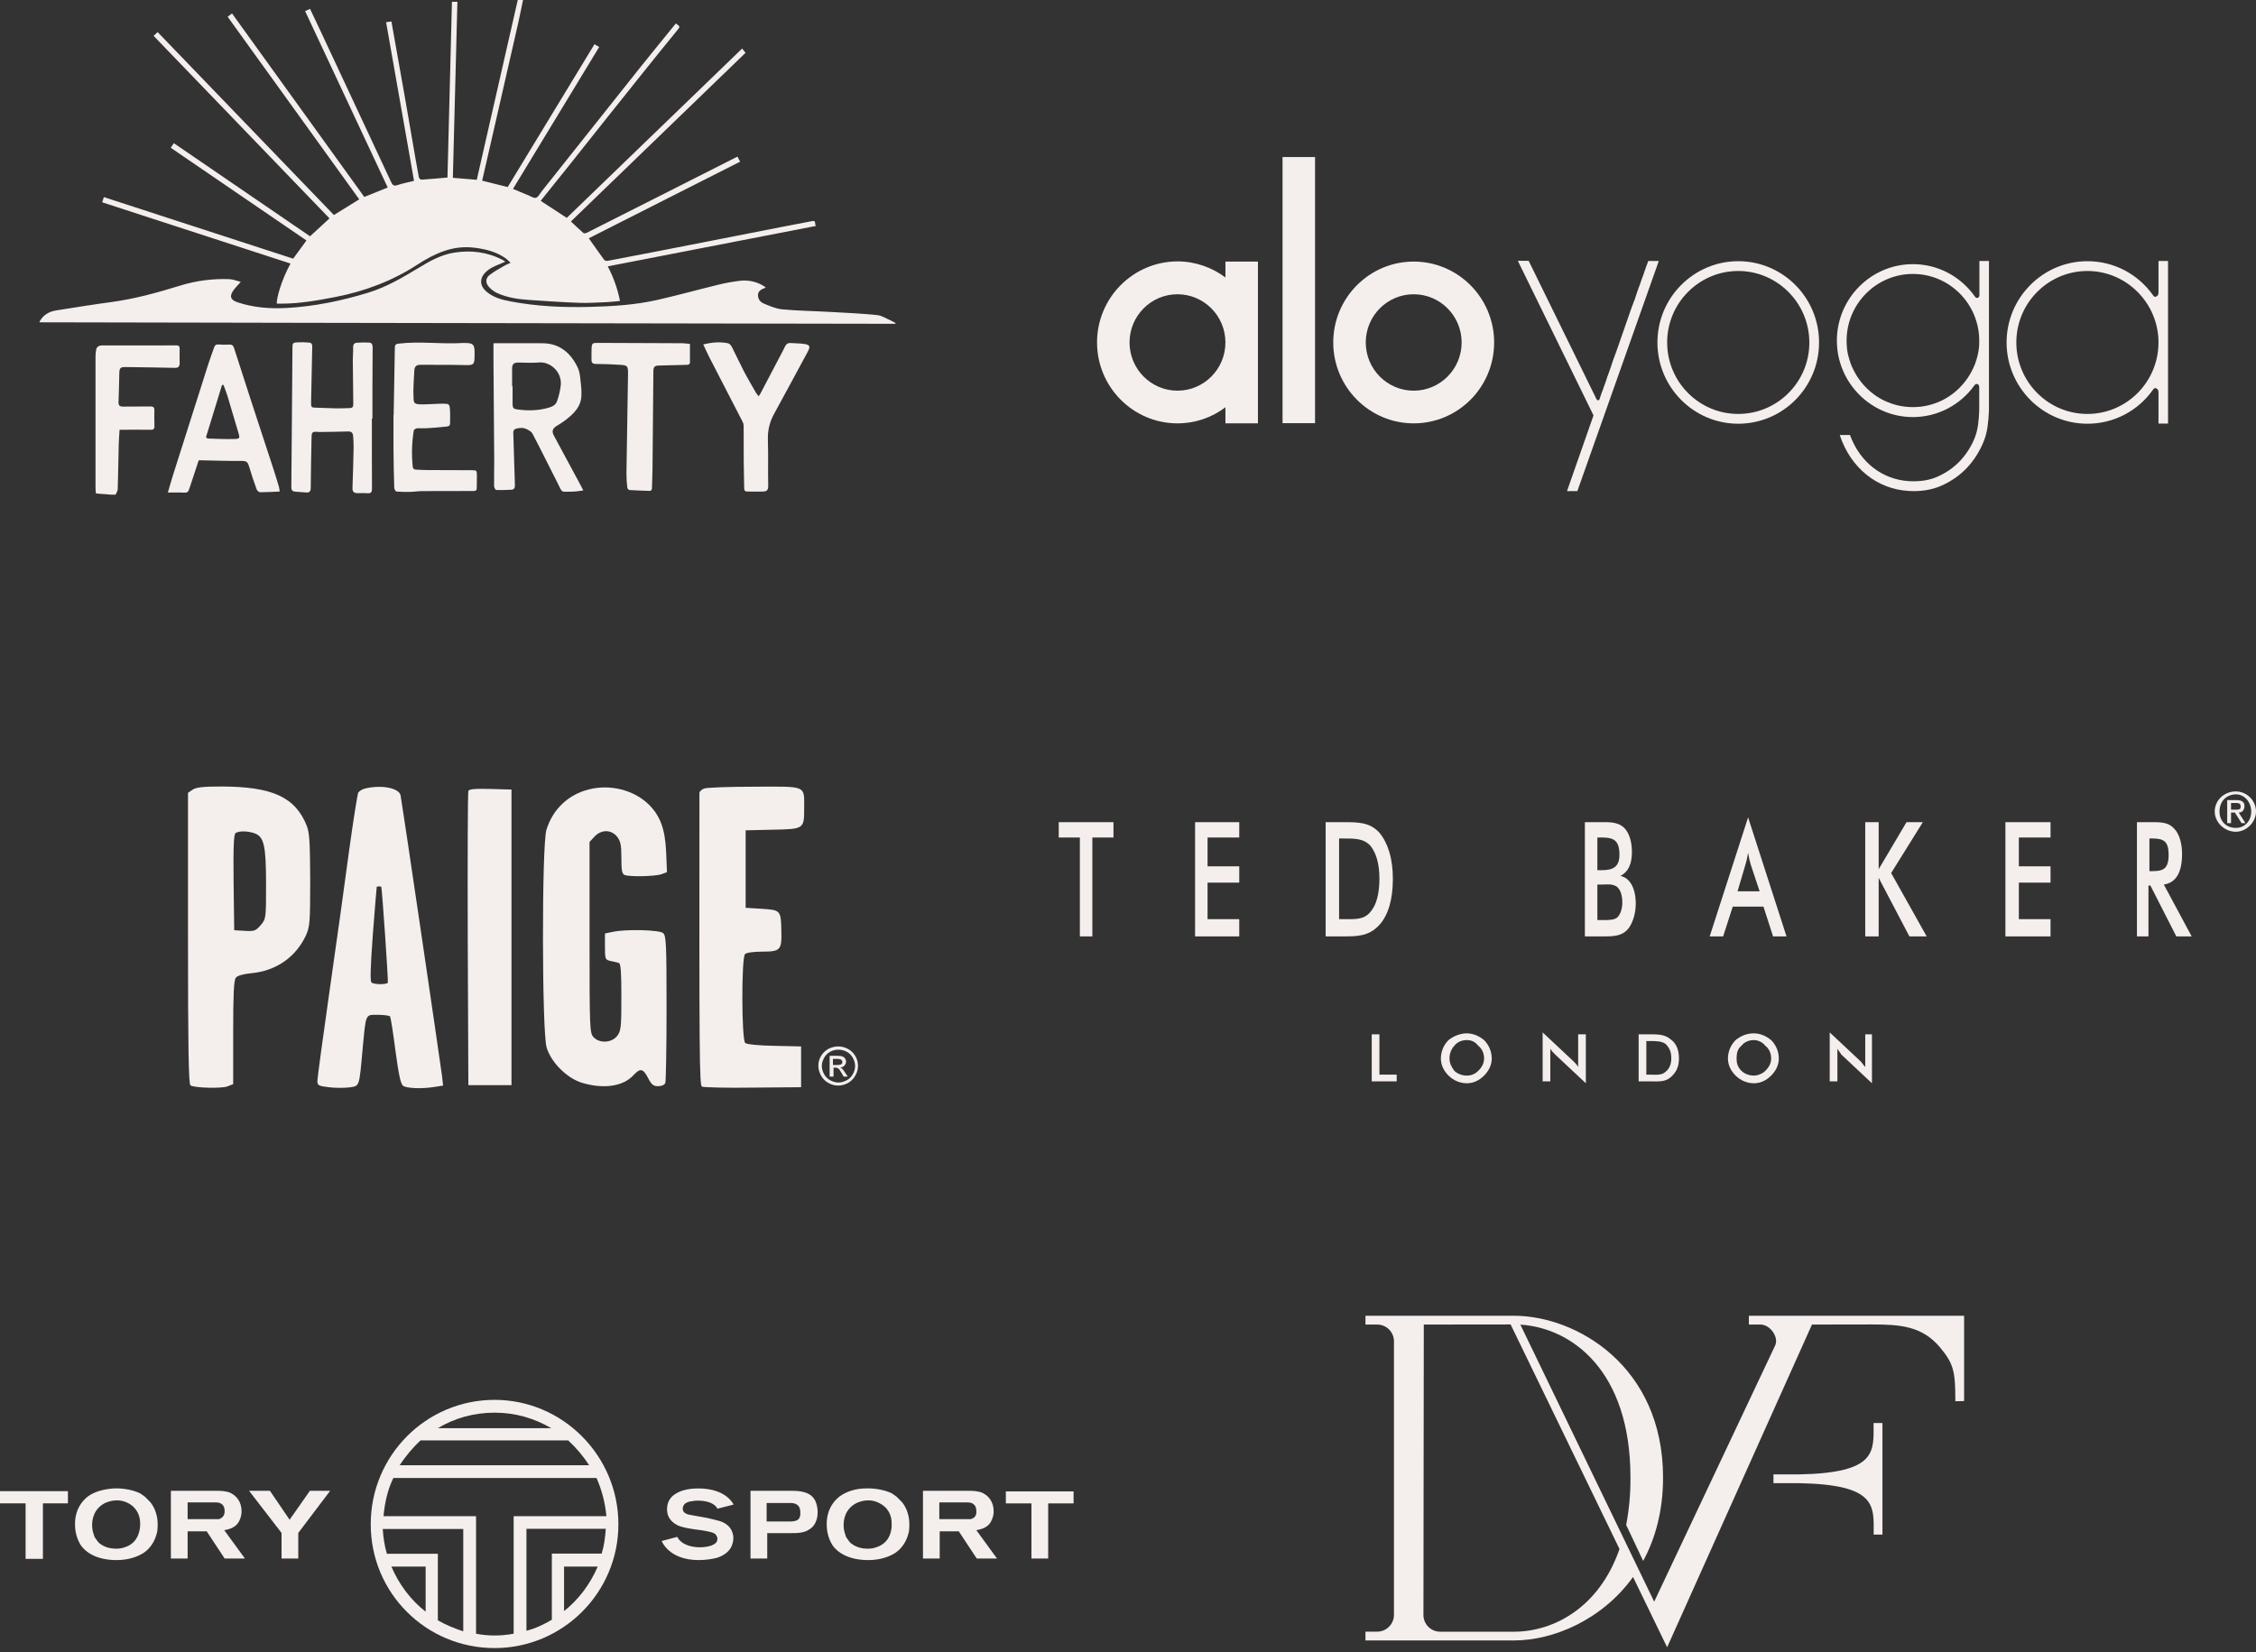 <svg width="456" height="334" viewBox="0 0 456 334" fill="none" xmlns="http://www.w3.org/2000/svg">
<rect x="0" y="0" width="456" height="334" fill="#333333" stroke="none"/>
<path d="M0 301.457V303.924H5.173V315.146H8.675V303.924H13.729V301.457H0Z" fill="#F4EEED"/>
<path d="M25.427 312.726C24.591 313.085 23.796 313.085 23.437 313.085C21.806 313.085 20.731 312.488 20.174 312.05C19.816 311.811 19.577 311.334 19.458 311.214C19.1 310.737 18.98 310.498 18.98 310.259C18.622 309.423 18.622 308.508 18.622 308.269C18.622 307.314 18.861 305.006 21.328 303.812C22.164 303.454 22.96 303.335 23.318 303.335C24.711 303.216 26.263 303.812 27.178 304.847C28.332 306.121 28.332 307.553 28.332 308.11C28.332 309.105 28.093 311.771 25.427 312.726ZM30.322 303.613C29.964 303.255 29.606 302.897 29.287 302.579C28.81 302.221 28.452 301.982 28.253 301.863C26.74 301.146 24.631 300.828 23 300.907C21.129 301.027 19.14 301.504 17.747 302.539C16.712 303.375 15.16 305.006 15.16 308.15C15.16 310.259 15.877 311.652 16.314 312.368C17.269 313.761 19.458 315.393 23.557 315.393C26.263 315.393 28.014 314.557 28.929 314C31.038 312.607 31.516 310.617 31.755 309.782C31.874 309.065 31.874 308.269 31.874 308.031C31.834 305.802 30.919 304.29 30.322 303.613Z" fill="#F4EEED"/>
<path d="M44.251 307.116C44.012 307.116 43.415 307.116 43.415 307.116H37.924V303.733H43.296C44.012 303.733 44.689 303.733 45.166 304.449C45.405 304.808 45.405 305.405 45.405 305.484C45.445 306.638 44.609 306.996 44.251 307.116ZM45.325 309.344C46.718 309.105 47.912 308.628 48.469 307.235C48.827 306.399 48.827 305.842 48.827 305.484C48.827 303.733 47.872 302.221 46.121 301.624C45.524 301.505 45.087 301.385 43.893 301.385H34.541V315.075H37.924V309.583H41.784L45.405 315.075H49.504L45.325 309.344Z" fill="#F4EEED"/>
<path d="M62.638 301.385L58.539 307.235L54.56 301.385H50.342L56.908 309.901V315.075H60.291V309.901L66.737 301.385H62.638Z" fill="#F4EEED"/>
<path d="M217 301.505H203.311V303.932H208.484V315.075H211.866V303.932H217" fill="#F4EEED"/>
<path d="M196.189 307.116C195.95 307.116 195.353 307.116 195.353 307.116H189.862V303.733H195.234C195.95 303.733 196.627 303.733 197.104 304.449C197.343 304.808 197.343 305.405 197.343 305.484C197.462 306.638 196.666 306.996 196.189 307.116ZM197.343 309.344C198.736 309.105 199.93 308.628 200.487 307.235C200.845 306.399 200.845 305.842 200.845 305.484C200.845 303.733 199.89 302.221 198.139 301.624C197.542 301.505 197.104 301.385 195.91 301.385H186.559V315.075H189.941V309.583H193.801L197.423 315.075H201.521L197.343 309.344Z" fill="#F4EEED"/>
<path d="M177.325 312.726C176.489 313.085 175.693 313.085 175.335 313.085C173.704 313.085 172.629 312.488 172.072 312.05C171.714 311.811 171.475 311.334 171.356 311.214C170.998 310.737 170.878 310.498 170.878 310.259C170.52 309.423 170.52 308.508 170.52 308.269C170.52 307.314 170.759 305.006 173.226 303.812C174.062 303.454 174.858 303.335 175.216 303.335C176.609 303.216 178.041 303.812 179.076 304.847C180.23 306.121 180.23 307.553 180.23 308.11C180.27 309.105 180.031 311.771 177.325 312.726ZM182.259 303.613C181.901 303.255 181.543 302.897 181.225 302.579C180.747 302.221 180.389 301.982 180.19 301.863C178.678 301.146 176.569 300.828 174.937 300.907C173.067 300.907 171.077 301.504 169.684 302.539C168.65 303.375 167.098 305.006 167.098 308.15C167.098 310.259 167.814 311.652 168.252 312.368C169.207 313.761 171.395 315.393 175.494 315.393C178.2 315.393 179.951 314.557 180.867 314C182.976 312.607 183.453 310.617 183.692 309.782C183.811 309.065 183.811 308.269 183.811 308.031C183.772 305.802 182.856 304.29 182.259 303.613Z" fill="#F4EEED"/>
<path d="M159.179 307.593H154.96V303.853H159.776C160.611 303.853 161.765 304.091 161.765 305.723C161.885 307.593 160.611 307.593 159.179 307.593ZM164.71 303.256C163.994 301.982 162.601 301.385 160.134 301.385H151.697V315.075H155.08V309.941H159.895C161.049 309.941 162.482 309.941 163.516 309.225C163.994 308.986 165.267 308.071 165.267 305.723C165.267 304.529 164.949 303.693 164.71 303.256Z" fill="#F4EEED"/>
<path d="M145.37 307.473C144.893 307.354 144.415 307.235 143.5 306.996C142.545 306.757 140.117 306.399 139.043 306.16C138.446 305.921 138.008 305.683 138.008 305.006C138.008 303.613 139.759 303.494 139.878 303.494C140.356 303.374 140.833 303.374 141.032 303.374C144.415 303.374 145.012 305.006 145.012 305.006L148.275 304.17C148.275 304.17 146.882 300.907 141.152 300.907C138.685 300.907 137.292 301.504 136.456 302.061C135.859 302.419 134.824 303.335 134.824 305.086C134.824 307.195 136.337 308.03 136.934 308.349C137.968 308.826 139.401 309.065 141.948 309.383C143.221 309.622 144.057 309.742 144.534 310.1C144.773 310.339 145.012 310.697 145.012 311.055C145.012 311.771 144.534 312.09 144.296 312.209C143.341 312.806 141.59 312.806 141.47 312.806C139.839 312.806 137.729 312.328 136.894 310.697L133.75 311.532C133.75 311.532 135.143 315.392 141.231 315.392C142.624 315.392 144.176 315.154 144.972 314.915C147.798 313.96 148.235 312.09 148.235 310.816C148.076 308.389 146.086 307.672 145.37 307.473Z" fill="#F4EEED"/>
<path d="M99.964 283C86.156 283 74.934 294.222 74.934 308.15C74.934 322.078 86.156 333.181 99.964 333.181C113.773 333.181 124.995 321.959 124.995 308.15C124.995 294.341 113.773 283 99.964 283ZM99.964 285.587C104.183 285.587 108.043 286.741 111.425 288.73H88.504C91.767 286.741 95.746 285.587 99.964 285.587ZM85.002 291.198H114.848C116.479 292.71 117.872 294.341 119.066 296.212H80.783C81.938 294.461 83.37 292.71 85.002 291.198ZM86.036 325.819C83.012 323.471 80.664 320.327 79.112 316.706H86.036V325.819ZM93.637 329.799C91.886 329.202 90.135 328.525 88.504 327.57V314.119H78.197C77.719 312.488 77.481 310.856 77.361 309.105H93.637V329.799ZM103.825 330.276C102.551 330.515 101.238 330.634 99.964 330.634C98.691 330.634 97.378 330.515 96.224 330.276V306.519H77.52C77.759 303.813 78.356 301.146 79.51 298.798H120.578C121.613 301.146 122.329 303.813 122.568 306.519H103.825V330.276V330.276ZM114.012 325.7V316.706H120.817C119.305 320.208 116.957 323.392 114.012 325.7ZM111.545 314.119V327.451C109.913 328.406 108.282 329.202 106.411 329.679V309.065H122.448C122.329 310.816 122.09 312.567 121.613 314.08H111.545V314.119Z" fill="#F4EEED"/>
<path fill-rule="evenodd" clip-rule="evenodd" d="M277.266 218.61H282.312V217.251H278.819V209.099H277.266V218.61ZM301.524 213.953C301.508 212.568 300.951 211.244 299.971 210.265C299.001 209.488 297.836 208.907 296.477 208.907C295.119 208.907 293.76 209.488 292.789 210.265C291.81 211.244 291.253 212.568 291.237 213.953C291.237 215.31 291.819 216.474 292.789 217.447C293.759 218.417 295.119 219 296.477 219C297.836 219 299 218.417 299.971 217.447C300.942 216.474 301.524 215.31 301.524 213.953ZM299.971 213.953C299.971 214.923 299.583 215.698 298.807 216.474C298.505 216.785 298.142 217.032 297.742 217.199C297.342 217.365 296.912 217.449 296.479 217.445C295.509 217.445 294.538 217.058 293.956 216.474C293.374 215.698 292.986 214.921 292.986 213.953C292.986 212.982 293.374 212.012 293.956 211.429C294.538 210.652 295.509 210.265 296.479 210.265C297.45 210.265 298.225 210.652 298.807 211.429C299.583 212.012 299.971 212.98 299.971 213.953ZM311.81 218.61H313.363V212.011C313.557 212.398 313.945 212.787 314.334 213.175L320.543 218.997V209.099H318.99V215.698C318.796 215.31 318.408 214.921 318.021 214.534L311.811 208.711V218.61H311.81V218.61ZM331.215 218.61H333.352C335.097 218.61 336.457 218.803 337.621 217.833C338.785 216.862 339.366 215.696 339.366 213.952C339.366 212.204 338.785 210.847 337.621 210.07C336.457 209.099 335.097 209.099 333.352 209.099H331.215V218.61ZM332.768 217.251V210.46H333.353C334.71 210.46 335.875 210.46 336.651 211.041C337.428 211.818 337.815 212.594 337.815 213.953C337.815 215.117 337.428 216.087 336.651 216.67C335.875 217.447 334.71 217.251 333.353 217.251H332.768V217.251ZM359.549 213.953C359.549 212.593 358.968 211.236 357.996 210.265C357.025 209.488 355.862 208.907 354.502 208.907C352.949 208.907 351.785 209.488 350.817 210.265C349.837 211.244 349.279 212.568 349.263 213.953C349.263 215.31 349.844 216.474 350.817 217.447C351.786 218.417 353.145 219 354.502 219C355.862 219 357.023 218.417 357.996 217.447C358.968 216.474 359.549 215.31 359.549 213.953ZM357.997 213.953C357.997 214.923 357.61 215.698 356.833 216.474C356.252 217.058 355.28 217.445 354.505 217.445C353.535 217.445 352.564 217.058 351.981 216.474C351.207 215.698 351.011 214.921 351.011 213.953C351.011 212.982 351.207 212.012 351.981 211.429C352.564 210.652 353.537 210.265 354.505 210.265C355.281 210.265 356.252 210.652 356.833 211.429C357.608 212.012 357.997 212.98 357.997 213.953ZM369.836 218.61H371.389V212.011C371.582 212.398 371.97 212.787 372.166 213.175L378.375 218.997V209.099H377.015V215.698C376.628 215.31 376.435 214.921 376.046 214.534L369.836 208.711V218.61ZM220.793 169.316H225.063V166.211H214V169.316H218.27V189.304H220.793V169.316ZM241.557 189.304H250.486V185.812H244.081V178.436H250.486V175.138H244.081V169.316H250.486V166.211H241.557V189.304ZM267.952 189.304H271.444C274.356 189.304 276.684 189.304 278.819 186.976C280.566 185.035 281.537 181.93 281.537 177.661C281.537 173.585 280.566 170.48 278.819 168.346C276.879 166.211 274.549 166.211 271.444 166.211H267.952V189.304V189.304ZM270.668 185.812V169.511H271.443C273.967 169.511 275.713 169.511 277.072 171.064C278.236 172.617 278.818 174.751 278.818 177.663C278.818 180.574 278.236 182.903 277.072 184.261C275.713 186.008 273.967 185.814 271.443 185.814H270.668V185.812V185.812ZM320.348 189.304H324.423C326.559 189.304 328.112 189.111 329.276 187.558C330.052 186.394 330.633 184.647 330.633 182.707C330.633 179.6 329.469 177.467 327.528 177.078C329.081 176.301 329.857 174.749 329.857 172.226C329.857 170.091 329.274 168.345 328.305 167.375C327.334 166.406 325.977 166.21 324.423 166.21H320.348V189.304V189.304ZM322.872 186.006V178.825H323.843C324.812 178.825 325.782 178.631 326.753 179.213C327.53 179.795 327.917 180.959 327.917 182.512C327.917 183.676 327.53 184.841 326.948 185.423C326.366 186.005 325.201 186.005 323.843 186.005H322.872V186.006V186.006ZM322.872 175.915V169.316H323.843C326.171 169.316 327.335 169.898 327.335 172.81C327.335 175.138 326.171 175.915 323.843 175.915H322.872ZM358.385 189.304H361.102L353.339 165.24L345.577 189.304H348.294L350.234 183.289H356.444L358.385 189.304ZM351.206 180.184L352.759 174.944C352.952 174.362 353.146 173.585 353.339 172.421C353.535 173.585 353.727 174.362 353.92 174.944L355.668 180.184H351.206V180.184ZM377.015 189.304H379.732V177.467L385.942 189.304H389.434L382.257 176.497L388.659 166.211H385.361L379.732 175.72V166.211H377.015V189.304V189.304ZM405.348 189.304H414.47V185.812H408.065V178.436H414.47V175.138H408.065V169.316H414.47V166.211H405.348V189.304ZM434.265 179.02H434.652L439.894 189.306H442.999L437.37 178.827C439.894 178.438 441.055 176.304 441.055 172.617C441.055 170.482 440.474 168.541 439.502 167.571C438.532 166.407 437.174 166.213 435.428 166.213H431.934V189.307H434.262V179.02H434.265V179.02ZM434.458 176.109V169.511H435.041C437.37 169.511 438.339 170.093 438.339 172.81C438.339 175.72 437.175 176.109 435.041 176.109H434.458V176.109ZM451.923 160C449.594 160 447.657 161.748 447.657 164.076C447.657 166.211 449.594 168.152 451.923 168.152C454.059 168.152 456 166.211 456 164.076C456 161.748 454.059 160 451.923 160ZM451.731 160.583H451.924C453.672 160.583 455.032 162.137 455.032 164.076C455.032 166.017 453.672 167.375 451.924 167.375C449.986 167.375 448.626 166.017 448.626 164.076C448.626 162.137 449.79 160.778 451.731 160.583ZM450.178 161.748V166.406H450.954V164.27H451.731L453.088 166.406H453.865L452.508 164.27C453.284 164.27 453.672 163.688 453.672 162.912C453.672 162.135 453.088 161.748 452.119 161.748H450.178V161.748ZM450.954 163.688V162.33H451.924C452.704 162.33 452.895 162.524 452.895 163.106C452.895 163.494 452.702 163.69 452.119 163.69H450.954V163.688Z" fill="#F4EEED"/>
<g clip-path="url(#clip0)">
<path d="M327.346 313.153L305.337 267.756L287.791 267.776L287.717 326.495C287.717 326.94 287.805 327.381 287.976 327.792C288.147 328.203 288.397 328.576 288.713 328.89C289.029 329.203 289.404 329.452 289.816 329.62C290.228 329.788 290.669 329.874 291.115 329.871H306.016C313.968 329.871 323.212 325.069 327.346 313.161V313.153ZM307.311 267.797L334.357 323.802L358.831 271.958C359.563 270.231 357.74 267.776 355.86 267.776H353.495V266H397V283.244L395.227 283.281C395.227 277.393 394.964 275.765 392.121 272.377C388.488 268.056 384.033 267.756 378.384 267.756L366.252 267.776L336.973 333.021L330.082 318.811C323.841 327.503 313.931 331.639 306.032 331.639H276V329.863H278.3C278.749 329.869 279.195 329.786 279.612 329.62C280.029 329.453 280.409 329.206 280.73 328.892C281.052 328.579 281.308 328.205 281.485 327.792C281.661 327.379 281.755 326.936 281.76 326.487V271.177C281.761 270.73 281.675 270.288 281.505 269.875C281.335 269.463 281.085 269.087 280.77 268.771C280.454 268.456 280.079 268.205 279.667 268.034C279.254 267.863 278.812 267.776 278.366 267.776H276V266H306.032C318.58 266 336.15 276.139 336.15 298.688C336.15 305.365 334.624 310.974 332.131 315.566L328.696 308.289C329.297 305.124 329.586 301.909 329.56 298.688C329.56 277.052 317.67 268.459 307.344 267.797H307.311Z" fill="#F4EEED"/>
<path d="M358.465 298.071H363.529C379.574 297.792 378.701 293.38 378.701 287.681H380.495V310.234H378.718C378.718 304.535 379.598 300.123 363.546 299.844H358.465V298.071Z" fill="#F4EEED"/>
</g>
<path d="M38.913 159.659L38 160.278V189.706C38 211.633 38.124 219.217 38.498 219.423C39.328 219.959 44.809 220.082 45.971 219.629L47.133 219.176V208.748C47.133 201.041 47.258 198.155 47.673 197.661C47.964 197.249 49.126 196.919 50.745 196.754C55.769 196.301 59.754 193.539 61.83 189.129C62.618 187.357 62.702 186.574 62.702 177.959C62.66 170.252 62.577 168.397 61.996 166.914C59.671 161.143 55.063 159.041 44.85 159C40.989 159 39.619 159.165 38.913 159.659ZM51.492 168.48C53.361 169.18 53.776 170.953 53.776 178.743C53.776 185.667 53.776 185.749 52.696 187.027C51.7 188.181 51.409 188.305 49.458 188.181L47.341 188.057L47.216 178.413C47.133 170.953 47.258 168.686 47.632 168.397C48.379 167.944 50.164 167.985 51.492 168.48Z" fill="#F4EEED"/>
<path d="M73.952 159.371C73.288 159.494 72.623 159.906 72.416 160.236C72.25 160.566 71.419 165.759 70.589 171.777C69.8 177.794 68.015 190.53 66.645 200.092C65.275 209.654 64.154 217.939 64.154 218.516C64.154 219.423 64.362 219.546 66.438 219.794C67.683 219.958 69.551 219.958 70.589 219.835C72.706 219.505 72.582 219.917 73.288 212.169C73.993 204.75 73.786 205.162 76.401 205.162C77.647 205.162 78.726 205.327 78.851 205.492C78.975 205.698 79.473 208.83 79.93 212.416C80.594 217.279 80.968 219.093 81.466 219.505C82.213 220.041 85.368 220.165 87.984 219.711L89.562 219.464L89.354 217.568C88.856 213.817 81.175 161.638 80.968 160.772C80.636 159.329 77.232 158.629 73.952 159.371ZM77.066 179.278C77.232 179.773 78.519 198.444 78.394 198.65C78.186 199.062 75.695 199.062 75.114 198.65C74.782 198.444 74.865 195.682 75.363 188.881C75.778 183.647 76.111 179.361 76.152 179.278C76.194 179.237 76.401 179.196 76.609 179.196C76.858 179.196 77.024 179.237 77.066 179.278Z" fill="#F4EEED"/>
<path d="M119.079 159.577C114.844 160.607 111.689 163.657 110.444 167.779C109.489 170.953 109.53 208.583 110.485 211.757C111.399 214.807 114.637 218.021 117.709 218.928C122.068 220.206 125.97 219.629 128.046 217.362C129.416 215.878 129.997 216.002 130.994 217.939C131.7 219.299 132.073 219.588 133.028 219.588C133.734 219.588 134.315 219.34 134.481 218.928C134.606 218.557 134.73 211.757 134.73 203.719C134.73 190.695 134.647 189.129 134.024 188.634C133.277 187.975 126.469 187.81 123.853 188.387L122.276 188.717V191.355C122.276 193.91 122.317 194.034 123.438 194.281C124.061 194.405 124.808 194.569 125.099 194.693C125.472 194.776 125.597 196.548 125.597 201.576C125.597 207.8 125.514 208.418 124.725 209.449C123.604 210.85 121.155 210.974 119.951 209.655C119.203 208.83 119.162 207.882 119.162 189.5V170.211L120.158 169.139C121.528 167.655 123.563 167.696 124.725 169.139C125.431 170.046 125.597 170.829 125.597 173.426C125.597 175.981 125.721 176.682 126.261 176.888C127.299 177.3 132.488 177.176 133.734 176.723L134.813 176.311L134.647 172.271C134.44 167.573 133.443 164.894 131.077 162.586C128.088 159.701 123.313 158.505 119.079 159.577Z" fill="#F4EEED"/>
<path d="M142.328 159.412C141.789 159.619 141.373 160.031 141.373 160.319C141.332 212.87 141.373 219.341 141.872 219.671C142.162 219.835 146.812 219.959 152.167 219.877L161.923 219.794V215.673V211.551L156.568 211.427C153.454 211.386 150.963 211.139 150.631 210.85C149.884 210.232 149.843 193.622 150.59 192.88C150.88 192.592 152.292 192.385 154.119 192.385C157.689 192.385 158.021 192.056 157.938 188.387C157.855 184.019 157.813 183.977 154.036 183.73L150.714 183.524V175.693V167.862L156.111 167.738C162.505 167.614 162.546 167.614 162.546 163.41C162.546 158.712 163.169 159 152.458 159.042C147.393 159.042 142.827 159.206 142.328 159.412Z" fill="#F4EEED"/>
<path d="M94.668 159.907C94.543 160.195 94.501 173.714 94.543 189.912L94.668 219.382H99.026H103.386V189.5V159.618L99.11 159.495C95.954 159.412 94.792 159.536 94.668 159.907Z" fill="#F4EEED"/>
<path d="M169.437 211.551C170.101 211.551 170.766 211.716 171.388 212.045C172.011 212.375 172.509 212.87 172.883 213.488C173.257 214.106 173.423 214.766 173.423 215.466C173.423 216.167 173.257 216.785 172.883 217.445C172.551 218.063 172.053 218.558 171.43 218.928C170.807 219.258 170.143 219.464 169.437 219.464C168.731 219.464 168.067 219.299 167.444 218.928C166.822 218.599 166.323 218.104 165.95 217.445C165.618 216.826 165.41 216.167 165.41 215.466C165.41 214.766 165.576 214.106 165.95 213.488C166.323 212.87 166.822 212.375 167.444 212.045C168.067 211.716 168.773 211.551 169.437 211.551ZM169.437 212.21C168.897 212.21 168.316 212.334 167.818 212.622C167.278 212.911 166.863 213.323 166.573 213.859C166.282 214.395 166.116 214.931 166.116 215.508C166.116 216.085 166.282 216.62 166.573 217.156C166.863 217.692 167.278 218.104 167.818 218.393C168.358 218.681 168.897 218.846 169.479 218.846C170.06 218.846 170.6 218.681 171.139 218.393C171.679 218.104 172.094 217.692 172.385 217.156C172.675 216.62 172.841 216.085 172.841 215.508C172.841 214.931 172.675 214.395 172.385 213.859C172.094 213.323 171.679 212.911 171.139 212.622C170.6 212.334 170.018 212.21 169.437 212.21ZM167.693 217.692V213.447H169.188C169.686 213.447 170.06 213.488 170.267 213.57C170.475 213.653 170.683 213.776 170.807 213.983C170.932 214.189 171.015 214.395 171.015 214.601C171.015 214.931 170.89 215.178 170.683 215.425C170.475 215.672 170.143 215.796 169.811 215.796C169.977 215.878 170.101 215.92 170.184 216.002C170.35 216.167 170.558 216.456 170.807 216.826L171.347 217.651H170.517L170.143 216.991C169.852 216.456 169.603 216.126 169.437 216.002C169.313 215.92 169.105 215.837 168.897 215.837H168.482V217.651H167.693V217.692ZM168.399 215.301H169.23C169.645 215.301 169.894 215.26 170.06 215.137C170.226 215.013 170.267 214.848 170.267 214.683C170.267 214.56 170.226 214.436 170.143 214.353C170.06 214.271 169.977 214.189 169.852 214.147C169.728 214.106 169.479 214.065 169.147 214.065H168.358V215.301H168.399Z" fill="#F4EEED"/>
<g clip-path="url(#clip1)">
<path d="M105.716 0C105.398 1.528 105.105 3.062 104.759 4.583C103.229 11.323 101.691 18.061 100.145 24.799C99.25 28.704 98.355 32.613 97.459 36.525L102.621 37.817L120.159 8.944L121.112 9.498C115.305 19.052 109.521 28.58 103.69 38.19L106.51 39.367C106.555 39.386 106.604 39.399 106.652 39.416C107.215 39.632 107.845 40.11 108.323 39.987C108.8 39.864 109.117 39.147 109.491 38.679C112.825 34.49 116.156 30.301 119.484 26.111C122.784 21.961 126.07 17.8 129.378 13.661C131.77 10.674 134.196 7.714 136.603 4.745C137.53 5.391 137.505 5.378 136.818 6.214C134.62 8.902 132.436 11.603 130.265 14.318C127.731 17.478 125.203 20.644 122.68 23.816C120.188 26.946 117.699 30.078 115.214 33.213C113.313 35.596 111.397 37.968 109.489 40.345C109.428 40.42 109.381 40.506 109.306 40.618L114.561 44.047L150.004 9.815L150.698 10.677L115.395 44.773C116.266 45.589 117.071 46.371 117.918 47.104C118.045 47.214 118.409 47.158 118.602 47.059C123.855 44.42 129.102 41.771 134.343 39.112C139.102 36.703 143.863 34.293 148.625 31.881C148.754 31.814 148.887 31.756 149.07 31.666L149.597 32.685L119.013 48.169C120.058 49.649 121.063 51.095 122.106 52.514C122.196 52.602 122.305 52.667 122.423 52.706C122.542 52.745 122.668 52.757 122.792 52.741C126.161 52.109 129.522 51.448 132.887 50.801C136.446 50.108 140.004 49.412 143.562 48.714C148.386 47.77 153.21 46.823 158.035 45.874C160.081 45.473 162.122 45.094 164.178 44.695C165.062 44.521 164.561 45.313 164.94 45.675L122.844 53.848C124.005 56.045 124.838 58.401 125.317 60.84C124.425 60.926 123.597 61.045 122.76 61.077C120.807 61.153 118.847 61.293 116.896 61.215C113.552 61.095 110.209 60.862 106.867 60.633C104.683 60.485 102.517 60.159 100.504 59.257C99.855 58.95 99.275 58.514 98.801 57.975C98.095 57.179 98.129 56.251 98.96 55.594C99.883 54.861 100.952 54.312 101.971 53.704C102.305 53.506 102.677 53.37 103.195 53.131C102.899 52.82 102.585 52.528 102.253 52.256C100.317 50.877 98.106 50.338 95.783 50.065C91.451 49.552 87.79 51.276 84.331 53.523C79.242 56.826 73.706 58.892 67.769 60.047C64.1 60.761 60.432 61.403 56.679 61.388H55.939C55.904 60.259 56.823 56.746 58.72 53.282L20.648 40.896C20.767 40.532 20.876 40.196 20.993 39.847L59.256 52.291C60.146 51.075 61.011 49.892 61.944 48.614L34.509 29.869L35.139 28.946L62.671 47.768L66.597 44.148L31.046 7.246L31.863 6.488L67.492 43.467L72.611 40.3C63.768 28.031 54.902 15.727 46.014 3.389L46.896 2.713L73.635 39.819L78.367 37.906L61.671 2.245L62.669 1.793C63.351 3.234 64.024 4.639 64.685 6.05C69.48 16.294 74.269 26.542 79.053 36.794C79.345 37.423 79.603 37.656 80.307 37.421C81.382 37.074 82.514 36.852 83.686 36.559C81.812 25.91 79.935 15.249 78.042 4.499L79.117 4.335C79.507 6.529 79.881 8.645 80.26 10.774C80.797 13.805 81.335 16.835 81.875 19.866C82.398 22.851 82.907 25.837 83.424 28.823C83.83 31.172 84.23 33.523 84.667 35.865C84.706 35.978 84.774 36.08 84.863 36.16C84.952 36.241 85.06 36.297 85.177 36.324C86.919 36.21 88.659 36.046 90.446 35.893C90.748 24.064 91.049 12.241 91.352 0.362H92.455C92.15 12.194 91.844 24.055 91.537 35.945L96.37 36.348C99.135 24.215 101.895 12.1 104.651 0.002L105.716 0Z" fill="#F4EEED"/>
<path d="M181 65.46C143.143 65.397 105.293 65.334 67.448 65.272C47.632 65.241 27.816 65.203 8 65.158V65.007C8.727 63.667 9.906 62.982 11.362 62.754C15.062 62.174 18.757 61.568 22.469 61.071C27.201 60.435 31.794 59.17 36.352 57.757C39.583 56.753 42.962 56.306 46.343 56.434C47.08 56.462 47.807 56.772 48.666 56.981C48.063 57.675 47.558 58.162 47.16 58.726C46.336 59.924 46.592 60.625 47.969 61.096C51.219 62.191 54.579 62.445 57.966 62.258C63.604 61.948 69.095 60.801 74.486 59.149C78.103 58.039 81.332 56.132 84.543 54.193C86.791 52.831 89.078 51.521 91.719 51.088C95.16 50.523 98.488 50.928 101.613 52.551C101.796 52.66 101.973 52.78 102.142 52.909C101.252 53.288 100.402 53.605 99.596 54.01C99.085 54.265 98.614 54.594 98.2 54.988C96.87 56.261 96.946 57.789 98.367 58.989C99.755 60.155 101.456 60.605 103.168 60.928C108.526 61.95 113.949 62.182 119.391 62.038C123.925 61.917 128.45 61.635 132.884 60.629C136.99 59.698 141.057 58.563 145.144 57.569C146.596 57.212 148.068 56.944 149.553 56.768C151.39 56.538 153.246 57.006 154.754 58.08C154.711 58.14 154.696 58.19 154.668 58.198C153.984 58.44 153.296 58.763 153.212 59.549C153.183 59.932 153.278 60.314 153.483 60.638C153.688 60.962 153.992 61.211 154.35 61.349C155.574 61.866 156.86 62.426 158.161 62.542C161.222 62.835 164.309 62.865 167.385 63.038C170.684 63.221 173.988 63.365 177.279 63.695C178.268 63.794 179.215 64.441 180.161 64.85C180.454 64.977 180.725 65.152 181.006 65.305L181 65.46Z" fill="#F4EEED"/>
<path d="M22.454 100L19.395 99.772C19.367 99.438 19.305 99.069 19.305 98.694C19.305 89.821 19.305 80.949 19.305 72.079C19.3 71.552 19.357 71.026 19.475 70.513C19.524 70.384 19.598 70.266 19.693 70.166C19.788 70.066 19.901 69.986 20.028 69.931C20.314 69.842 20.615 69.81 20.914 69.838C24.547 69.838 28.18 69.838 31.813 69.838C33.069 69.838 34.323 69.838 35.577 69.819C36.069 69.808 36.325 69.95 36.312 70.498C36.289 71.476 36.312 72.456 36.312 73.437C36.312 74.083 36.05 74.383 35.358 74.368C32.073 74.294 28.788 74.247 25.504 74.206C24.282 74.191 24.14 74.361 24.114 75.587C24.072 77.496 24.031 79.405 23.957 81.312C23.934 81.978 24.222 82.204 24.85 82.198C26.706 82.178 28.563 82.198 30.419 82.17C30.942 82.17 31.21 82.323 31.202 82.887C31.187 83.986 31.189 85.083 31.215 86.182C31.228 86.757 30.961 86.888 30.432 86.882C28.356 86.858 26.283 86.882 24.17 86.882C24.104 88.041 24.024 88.987 24 89.933C23.927 92.922 23.891 95.912 23.796 98.901C23.785 99.272 23.514 99.636 23.366 100.002L22.454 100Z" fill="#F4EEED"/>
<path d="M99.743 69.392C103.2 69.392 106.454 69.36 109.711 69.392C113.165 69.435 115.4 71.398 116.79 74.348C117.291 75.41 117.284 76.718 117.448 77.931C117.526 78.605 117.549 79.284 117.517 79.961C117.454 82.2 116.011 83.588 114.413 84.842C113.785 85.333 113.094 85.746 112.421 86.173C111.683 86.641 111.507 87.231 111.931 88.018C113.703 91.314 115.478 94.61 117.256 97.903C117.444 98.25 117.622 98.604 117.902 99.149C117.095 99.242 116.422 99.388 115.751 99.388C113.137 99.388 113.815 99.784 112.623 97.49C110.941 94.23 109.352 90.922 107.635 87.681C107.375 87.19 106.687 86.835 106.119 86.621C105.656 86.449 105.067 86.52 104.555 86.6C104.08 86.675 103.727 86.914 103.751 87.554C103.88 91.043 103.949 94.536 104.078 98.024C104.101 98.651 103.921 98.987 103.297 99.011C102.297 99.05 101.294 99.101 100.298 99.054C100.137 99.054 99.868 98.558 99.868 98.289C99.845 96.583 99.907 94.874 99.896 93.165C99.855 86.557 99.804 79.95 99.746 73.342C99.735 72.114 99.743 70.888 99.743 69.392ZM103.512 78.097H103.609V81.489C103.609 82.549 103.729 82.672 104.755 82.799C106.863 83.062 108.934 83.014 110.993 82.392C111.763 82.161 112.372 81.795 112.604 81.082C112.976 80.026 113.227 78.932 113.352 77.819C113.578 75.068 111.107 73.079 108.975 73.277C107.584 73.409 106.168 73.299 104.764 73.294C103.843 73.294 103.516 73.609 103.51 74.555C103.505 75.736 103.512 76.916 103.512 78.097Z" fill="#F4EEED"/>
<path d="M56.536 99.367C55.151 99.429 53.852 99.517 52.555 99.513C52.318 99.513 51.963 99.168 51.869 98.908C51.318 97.384 50.793 95.852 50.342 94.294C50.126 93.54 49.879 93.178 48.993 93.187C46.285 93.211 43.577 93.112 40.869 93.062C40.654 93.062 40.421 93.062 40.163 93.062C39.58 94.831 39.006 96.574 38.43 98.315C38.359 98.531 38.262 98.733 38.204 98.949C38.055 99.502 37.722 99.638 37.154 99.595C36.132 99.528 35.104 99.576 33.928 99.576C34.313 98.283 34.638 97.102 35.003 95.941C37.389 88.412 39.783 80.885 42.183 73.359C42.525 72.282 42.938 71.239 43.304 70.177C43.448 69.746 43.697 69.608 44.151 69.64C44.877 69.695 45.605 69.703 46.332 69.664C46.876 69.632 47.135 69.821 47.3 70.338C48.462 73.988 49.639 77.633 50.832 81.271C52.275 85.695 53.736 90.106 55.179 94.534C55.594 95.807 55.986 97.091 56.371 98.375C56.448 98.702 56.503 99.033 56.536 99.367V99.367ZM41.628 88.414C41.843 88.556 41.925 88.656 42.009 88.658C43.809 88.703 45.612 88.808 47.408 88.748C48.483 88.712 48.502 88.567 48.201 87.535C47.472 85.051 46.741 82.566 45.988 80.088C45.756 79.323 45.45 78.58 45.177 77.824H44.88C43.795 81.36 42.711 84.891 41.628 88.414Z" fill="#F4EEED"/>
<path d="M75.171 84.611C75.171 89.336 75.156 94.061 75.187 98.787C75.187 99.524 74.961 99.774 74.24 99.716C73.567 99.659 72.885 99.716 72.207 99.696C71.53 99.677 71.22 99.39 71.246 98.673C71.344 95.959 71.42 93.246 71.474 90.534C71.491 89.733 71.435 88.927 71.375 88.127C71.328 87.518 71.029 87.199 70.345 87.225C68.566 87.289 66.783 87.3 65.002 87.33C64.828 87.33 64.651 87.33 64.475 87.33C63.06 87.218 62.984 87.278 62.969 88.675C62.907 91.991 62.829 95.305 62.81 98.621C62.81 99.362 62.558 99.623 61.849 99.556C61.102 99.485 60.343 99.468 59.603 99.39C59.13 99.341 58.883 99.101 58.887 98.546C58.973 89.171 59.048 79.797 59.113 70.422C59.113 69.315 59.156 69.267 60.246 69.198C60.998 69.174 61.75 69.195 62.498 69.263C62.963 69.291 63.122 69.601 63.113 70.043C63.034 73.788 62.969 77.531 62.879 81.275C62.853 82.353 62.905 82.407 63.972 82.424C65.301 82.443 66.628 82.534 67.955 82.555C68.88 82.57 69.805 82.525 70.732 82.497C71.216 82.484 71.418 82.254 71.409 81.739C71.361 78.749 71.328 75.76 71.311 72.771C71.311 71.909 71.403 71.062 71.375 70.211C71.358 69.629 71.623 69.328 72.124 69.291C72.973 69.217 73.826 69.207 74.677 69.261C75.225 69.302 75.322 69.797 75.322 70.289C75.302 72.926 75.288 75.565 75.279 78.205C75.279 80.34 75.279 82.478 75.279 84.613L75.171 84.611Z" fill="#F4EEED"/>
<path d="M79.57 83.879C79.652 79.354 79.742 74.829 79.809 70.304C79.809 69.752 79.955 69.546 80.56 69.472C84.889 68.94 89.23 69.617 93.558 69.339C93.708 69.339 93.859 69.339 94.009 69.339C95.631 69.339 95.928 69.647 95.93 71.278C95.93 73.917 95.93 73.864 93.349 73.797C90.542 73.726 87.735 73.784 84.928 73.751C84.165 73.751 83.805 74.126 83.756 74.807C83.657 76.156 83.603 77.507 83.554 78.858C83.534 79.358 83.588 79.862 83.592 80.367C83.592 81.444 83.771 81.689 84.857 81.741C85.806 81.784 86.759 81.698 87.709 81.668C88.335 81.646 88.961 81.608 89.587 81.608C90.757 81.608 90.878 81.692 90.955 82.868C91.013 83.769 90.97 84.676 90.974 85.581C90.974 86.264 90.383 86.214 90.007 86.262C88.74 86.415 87.466 86.497 86.193 86.572C85.548 86.611 84.885 86.538 84.238 86.596C84.023 86.617 83.663 86.865 83.635 87.048C83.247 89.451 83.174 91.894 83.42 94.316C83.474 94.788 83.706 94.919 84.089 94.939C84.84 94.98 85.595 95.023 86.343 95.027C89.329 95.044 92.314 95.04 95.3 95.059C96.362 95.059 96.399 95.118 96.393 96.173C96.393 97.003 96.371 97.832 96.367 98.662C96.367 99.093 96.184 99.265 95.722 99.263C92.289 99.255 88.856 99.261 85.423 99.283C84.578 99.283 83.737 99.423 82.891 99.44C81.972 99.47 81.052 99.446 80.136 99.369C79.959 99.352 79.706 98.91 79.691 98.658C79.61 96.148 79.559 93.635 79.538 91.116C79.514 88.705 79.538 86.292 79.538 83.879H79.57Z" fill="#F4EEED"/>
<path d="M142.143 69.619C143.941 69.207 145.55 69.05 147.163 69.403C147.462 69.47 147.774 69.834 147.929 70.134C148.748 71.73 149.484 73.366 150.314 74.96C151.099 76.469 151.964 77.925 152.805 79.399C152.972 79.648 153.156 79.886 153.355 80.11C153.493 79.894 153.605 79.748 153.691 79.586C155.197 76.741 156.698 73.881 158.195 71.008C158.358 70.698 158.507 70.379 158.662 70.067C158.89 69.606 159.212 69.306 159.772 69.347C160.694 69.412 161.626 69.399 162.538 69.532C163.716 69.705 163.841 70.047 163.263 71.116C161.019 75.264 158.795 79.421 156.528 83.555C155.608 85.157 155.151 86.985 155.21 88.832C155.317 91.969 155.21 95.113 155.278 98.253C155.296 99.08 154.945 99.352 154.276 99.373C153.201 99.407 152.125 99.373 151.05 99.373C150.619 99.373 150.424 99.168 150.419 98.727C150.4 96.921 150.344 95.115 150.331 93.31C150.314 90.875 150.331 88.44 150.312 86.005C150.294 85.732 150.214 85.466 150.08 85.227C147.851 80.895 145.618 76.564 143.379 72.234C142.953 71.418 142.594 70.578 142.143 69.619Z" fill="#F4EEED"/>
<path d="M139.459 69.524C139.459 70.817 139.459 72.002 139.459 73.187C139.459 73.654 139.196 73.751 138.777 73.758C136.923 73.788 135.067 73.853 133.212 73.898C132.311 73.919 132.075 74.156 132.066 75.059C132.01 81.614 131.952 88.168 131.892 94.723C131.879 96.029 131.801 97.335 131.782 98.64C131.782 99.056 131.623 99.252 131.212 99.237C129.885 99.19 128.556 99.155 127.231 99.069C127.127 99.036 127.033 98.978 126.957 98.898C126.882 98.819 126.828 98.722 126.8 98.617C126.687 97.673 126.628 96.723 126.622 95.772C126.715 89.091 126.821 82.412 126.938 75.734C126.938 75.606 126.938 75.481 126.938 75.356C126.938 74.038 126.788 73.848 125.475 73.762C123.802 73.656 122.126 73.579 120.451 73.575C119.776 73.575 119.552 73.322 119.56 72.713C119.571 71.911 119.53 71.105 119.58 70.306C119.638 69.409 119.827 69.315 120.7 69.319C126.418 69.349 132.135 69.358 137.852 69.386C138.366 69.39 138.882 69.472 139.459 69.524Z" fill="#F4EEED"/>
</g>
<path d="M285.747 52.88C276.8 52.88 269.486 60.198 269.486 69.234C269.486 78.232 276.763 85.588 285.747 85.588C294.732 85.588 302.008 78.269 302.008 69.234C302.008 60.198 294.694 52.88 285.747 52.88ZM285.747 78.979C280.401 78.979 276.058 74.61 276.058 69.234C276.058 63.857 280.401 59.489 285.747 59.489C291.093 59.489 295.437 63.857 295.437 69.234C295.437 74.61 291.093 78.979 285.747 78.979Z" fill="#F4EEED"/>
<path d="M265.809 31.747H259.238V85.55H265.809V31.747Z" fill="#F4EEED"/>
<path d="M247.693 56.091C244.983 54.074 241.641 52.842 238.003 52.842C229.019 52.88 221.742 60.198 221.742 69.234C221.742 78.232 229.019 85.587 238.003 85.587C241.641 85.587 244.983 84.393 247.693 82.339V85.587H254.264V52.88H247.693V56.091ZM238.003 78.979C232.657 78.979 228.313 74.61 228.313 69.234C228.313 63.857 232.657 59.488 238.003 59.488C243.349 59.488 247.693 63.857 247.693 69.234C247.693 74.61 243.349 78.979 238.003 78.979Z" fill="#F4EEED"/>
<path d="M351.347 52.805C342.363 52.805 335.012 60.161 335.012 69.234C335.012 78.269 342.325 85.662 351.347 85.662C360.368 85.662 367.682 78.307 367.682 69.234C367.682 60.161 360.368 52.805 351.347 52.805ZM351.347 83.683C343.402 83.683 336.979 77.187 336.979 69.234C336.979 61.243 343.439 54.784 351.347 54.784C359.255 54.784 365.714 61.281 365.714 69.234C365.751 77.187 359.292 83.683 351.347 83.683Z" fill="#F4EEED"/>
<path d="M335.235 52.767H333.156C333.156 52.767 333.156 52.767 333.156 52.805C333.156 52.842 333.119 52.842 333.119 52.879C333.119 52.917 333.082 52.954 333.082 52.991C333.044 53.066 333.044 53.103 333.007 53.178C332.97 53.253 332.97 53.327 332.933 53.402C332.896 53.477 332.859 53.589 332.822 53.663C332.785 53.775 332.747 53.887 332.71 53.962C332.673 54.074 332.636 54.186 332.599 54.298C332.562 54.447 332.525 54.559 332.45 54.709C332.413 54.858 332.339 55.008 332.302 55.157C332.265 55.306 332.191 55.456 332.153 55.605C332.079 55.754 332.042 55.941 331.968 56.09C331.894 56.277 331.856 56.426 331.782 56.613C331.708 56.8 331.634 56.986 331.597 57.173C331.522 57.36 331.448 57.547 331.374 57.771C331.3 57.957 331.225 58.181 331.151 58.368C331.077 58.592 331.003 58.779 330.928 59.003C330.854 59.227 330.78 59.451 330.706 59.675C330.631 59.899 330.557 60.123 330.483 60.347C330.409 60.571 330.334 60.795 330.223 61.019C330.149 61.243 330.074 61.504 329.963 61.728C329.889 61.952 329.777 62.214 329.703 62.438C329.629 62.699 329.518 62.923 329.443 63.184C329.369 63.446 329.258 63.67 329.183 63.931C329.109 64.193 328.998 64.417 328.924 64.678C328.849 64.939 328.738 65.163 328.664 65.425C328.589 65.686 328.478 65.91 328.404 66.171C328.33 66.433 328.218 66.694 328.144 66.918C328.07 67.18 327.958 67.441 327.884 67.665C327.81 67.926 327.698 68.15 327.624 68.412C327.55 68.673 327.439 68.897 327.364 69.159C327.29 69.42 327.179 69.644 327.104 69.905C327.03 70.167 326.919 70.391 326.845 70.652C326.77 70.876 326.659 71.138 326.585 71.362C326.51 71.585 326.399 71.847 326.325 72.071C326.251 72.295 326.176 72.519 326.065 72.78C325.991 73.004 325.916 73.228 325.842 73.452C325.768 73.676 325.694 73.9 325.619 74.124C325.545 74.349 325.471 74.535 325.397 74.759C325.322 74.983 325.248 75.17 325.174 75.394C325.1 75.581 325.025 75.805 324.951 75.991C324.877 76.178 324.803 76.365 324.766 76.551C324.691 76.738 324.654 76.925 324.58 77.112C324.506 77.298 324.469 77.448 324.394 77.634C324.32 77.784 324.283 77.97 324.209 78.12C324.172 78.269 324.097 78.418 324.06 78.568C324.023 78.717 323.949 78.829 323.912 78.978C323.875 79.09 323.837 79.24 323.763 79.352C323.726 79.464 323.689 79.576 323.652 79.688C323.615 79.8 323.578 79.874 323.54 79.987C323.503 80.061 323.466 80.136 323.466 80.248C323.429 80.323 323.429 80.397 323.392 80.434C323.392 80.472 323.355 80.546 323.355 80.584C323.281 80.771 323.206 80.995 322.946 80.92C322.761 80.883 322.687 80.659 322.612 80.546C322.538 80.397 322.464 80.21 322.39 80.061C322.315 79.874 322.204 79.725 322.13 79.538L309.024 52.805L308.987 52.73H306.797L322.093 83.982L316.784 99.141L316.746 99.29H318.825L335.235 52.917V52.767Z" fill="#F4EEED"/>
<path d="M400.092 52.88C400.092 52.992 400.092 53.104 400.092 53.216C400.092 53.402 400.092 53.552 400.092 53.738C400.092 53.962 400.092 54.186 400.092 54.373C400.092 54.635 400.092 54.858 400.092 55.12C400.092 55.381 400.092 55.643 400.092 55.904C400.092 56.165 400.092 56.464 400.092 56.725C400.092 56.987 400.092 57.248 400.092 57.51C400.092 57.733 400.092 57.995 400.092 58.219C400.092 58.443 400.092 58.63 400.092 58.854C400.092 59.003 400.092 59.152 400.092 59.339C400.092 59.451 400.092 59.526 400.092 59.638C400.092 59.787 400.055 59.974 399.944 60.086C399.833 60.198 399.684 60.235 399.536 60.235C399.313 60.198 399.201 59.974 399.09 59.824C396.231 55.829 391.628 53.402 386.653 53.402C378.189 53.402 371.283 60.347 371.283 68.86C371.283 77.373 378.189 84.318 386.653 84.318C391.628 84.318 396.231 81.891 399.09 77.896L399.127 77.859C399.164 77.821 399.201 77.746 399.276 77.709C399.424 77.597 399.647 77.597 399.795 77.709C399.944 77.784 400.018 77.933 400.018 78.082C400.018 78.157 400.055 78.232 400.055 78.306V82.712V82.936C399.981 85.027 399.795 86.745 399.239 88.276C398.57 90.068 397.494 91.785 396.194 93.167C394.932 94.511 393.373 95.594 391.591 96.378C389.994 97.087 388.101 97.386 385.948 97.274C380.49 96.975 375.998 93.503 373.956 88.014L373.919 87.94H371.877L371.914 88.089C374.105 94.623 379.451 98.917 385.836 99.253C386.17 99.253 386.505 99.29 386.802 99.29C388.881 99.29 390.737 98.917 392.37 98.207C394.412 97.311 396.157 96.079 397.605 94.548C399.09 92.943 400.278 91.039 401.058 88.985C401.726 87.23 401.912 85.326 402.023 83.011V52.768H400.092C400.092 52.805 400.092 52.842 400.092 52.88ZM399.795 71.586C399.647 72.258 399.461 72.893 399.239 73.49C399.09 73.901 398.904 74.311 398.719 74.685C398.422 75.282 398.125 75.842 397.754 76.365C396.417 78.344 394.598 79.949 392.445 80.995C391.554 81.406 390.626 81.742 389.66 81.966C388.695 82.19 387.693 82.302 386.653 82.302C385.614 82.302 384.611 82.19 383.646 81.966C382.681 81.742 381.753 81.406 380.862 80.995C378.708 79.949 376.889 78.344 375.553 76.365C375.181 75.842 374.884 75.245 374.587 74.685C374.402 74.274 374.216 73.901 374.068 73.49C373.845 72.855 373.659 72.221 373.511 71.586C373.325 70.727 373.251 69.794 373.251 68.86C373.251 61.43 379.265 55.381 386.653 55.381C394.041 55.381 400.055 61.43 400.055 68.86C400.092 69.794 399.981 70.69 399.795 71.586Z" fill="#F4EEED"/>
<path d="M383.646 82.003C384.612 82.227 385.614 82.339 386.654 82.339C387.693 82.339 388.696 82.227 389.661 82.003C388.696 82.227 387.693 82.339 386.654 82.339C385.614 82.339 384.612 82.227 383.646 82.003Z" fill="#F4EEED"/>
<path d="M436.291 52.768V59.115C436.291 59.638 436.068 59.936 435.622 60.011C435.548 60.011 435.362 59.974 435.177 59.675C432.133 55.381 427.269 52.805 421.923 52.805C412.939 52.805 405.588 60.16 405.588 69.234C405.588 78.269 412.902 85.662 421.923 85.662C427.269 85.662 432.133 83.086 435.177 78.792C435.362 78.531 435.511 78.456 435.622 78.456C436.105 78.531 436.291 78.829 436.291 79.389V85.625H438.221V52.768H436.291V52.768ZM421.923 83.683C413.978 83.683 407.556 77.186 407.556 69.234C407.556 61.243 414.015 54.784 421.923 54.784C429.831 54.784 436.291 61.281 436.291 69.234C436.291 77.224 429.831 83.683 421.923 83.683Z" fill="#F4EEED"/>
<defs>
<clipPath id="clip0">
<rect width="121" height="67" fill="white" transform="translate(276 266)"/>
</clipPath>
<clipPath id="clip1">
<rect width="173" height="100" fill="white" transform="translate(8)"/>
</clipPath>
</defs>
</svg>
